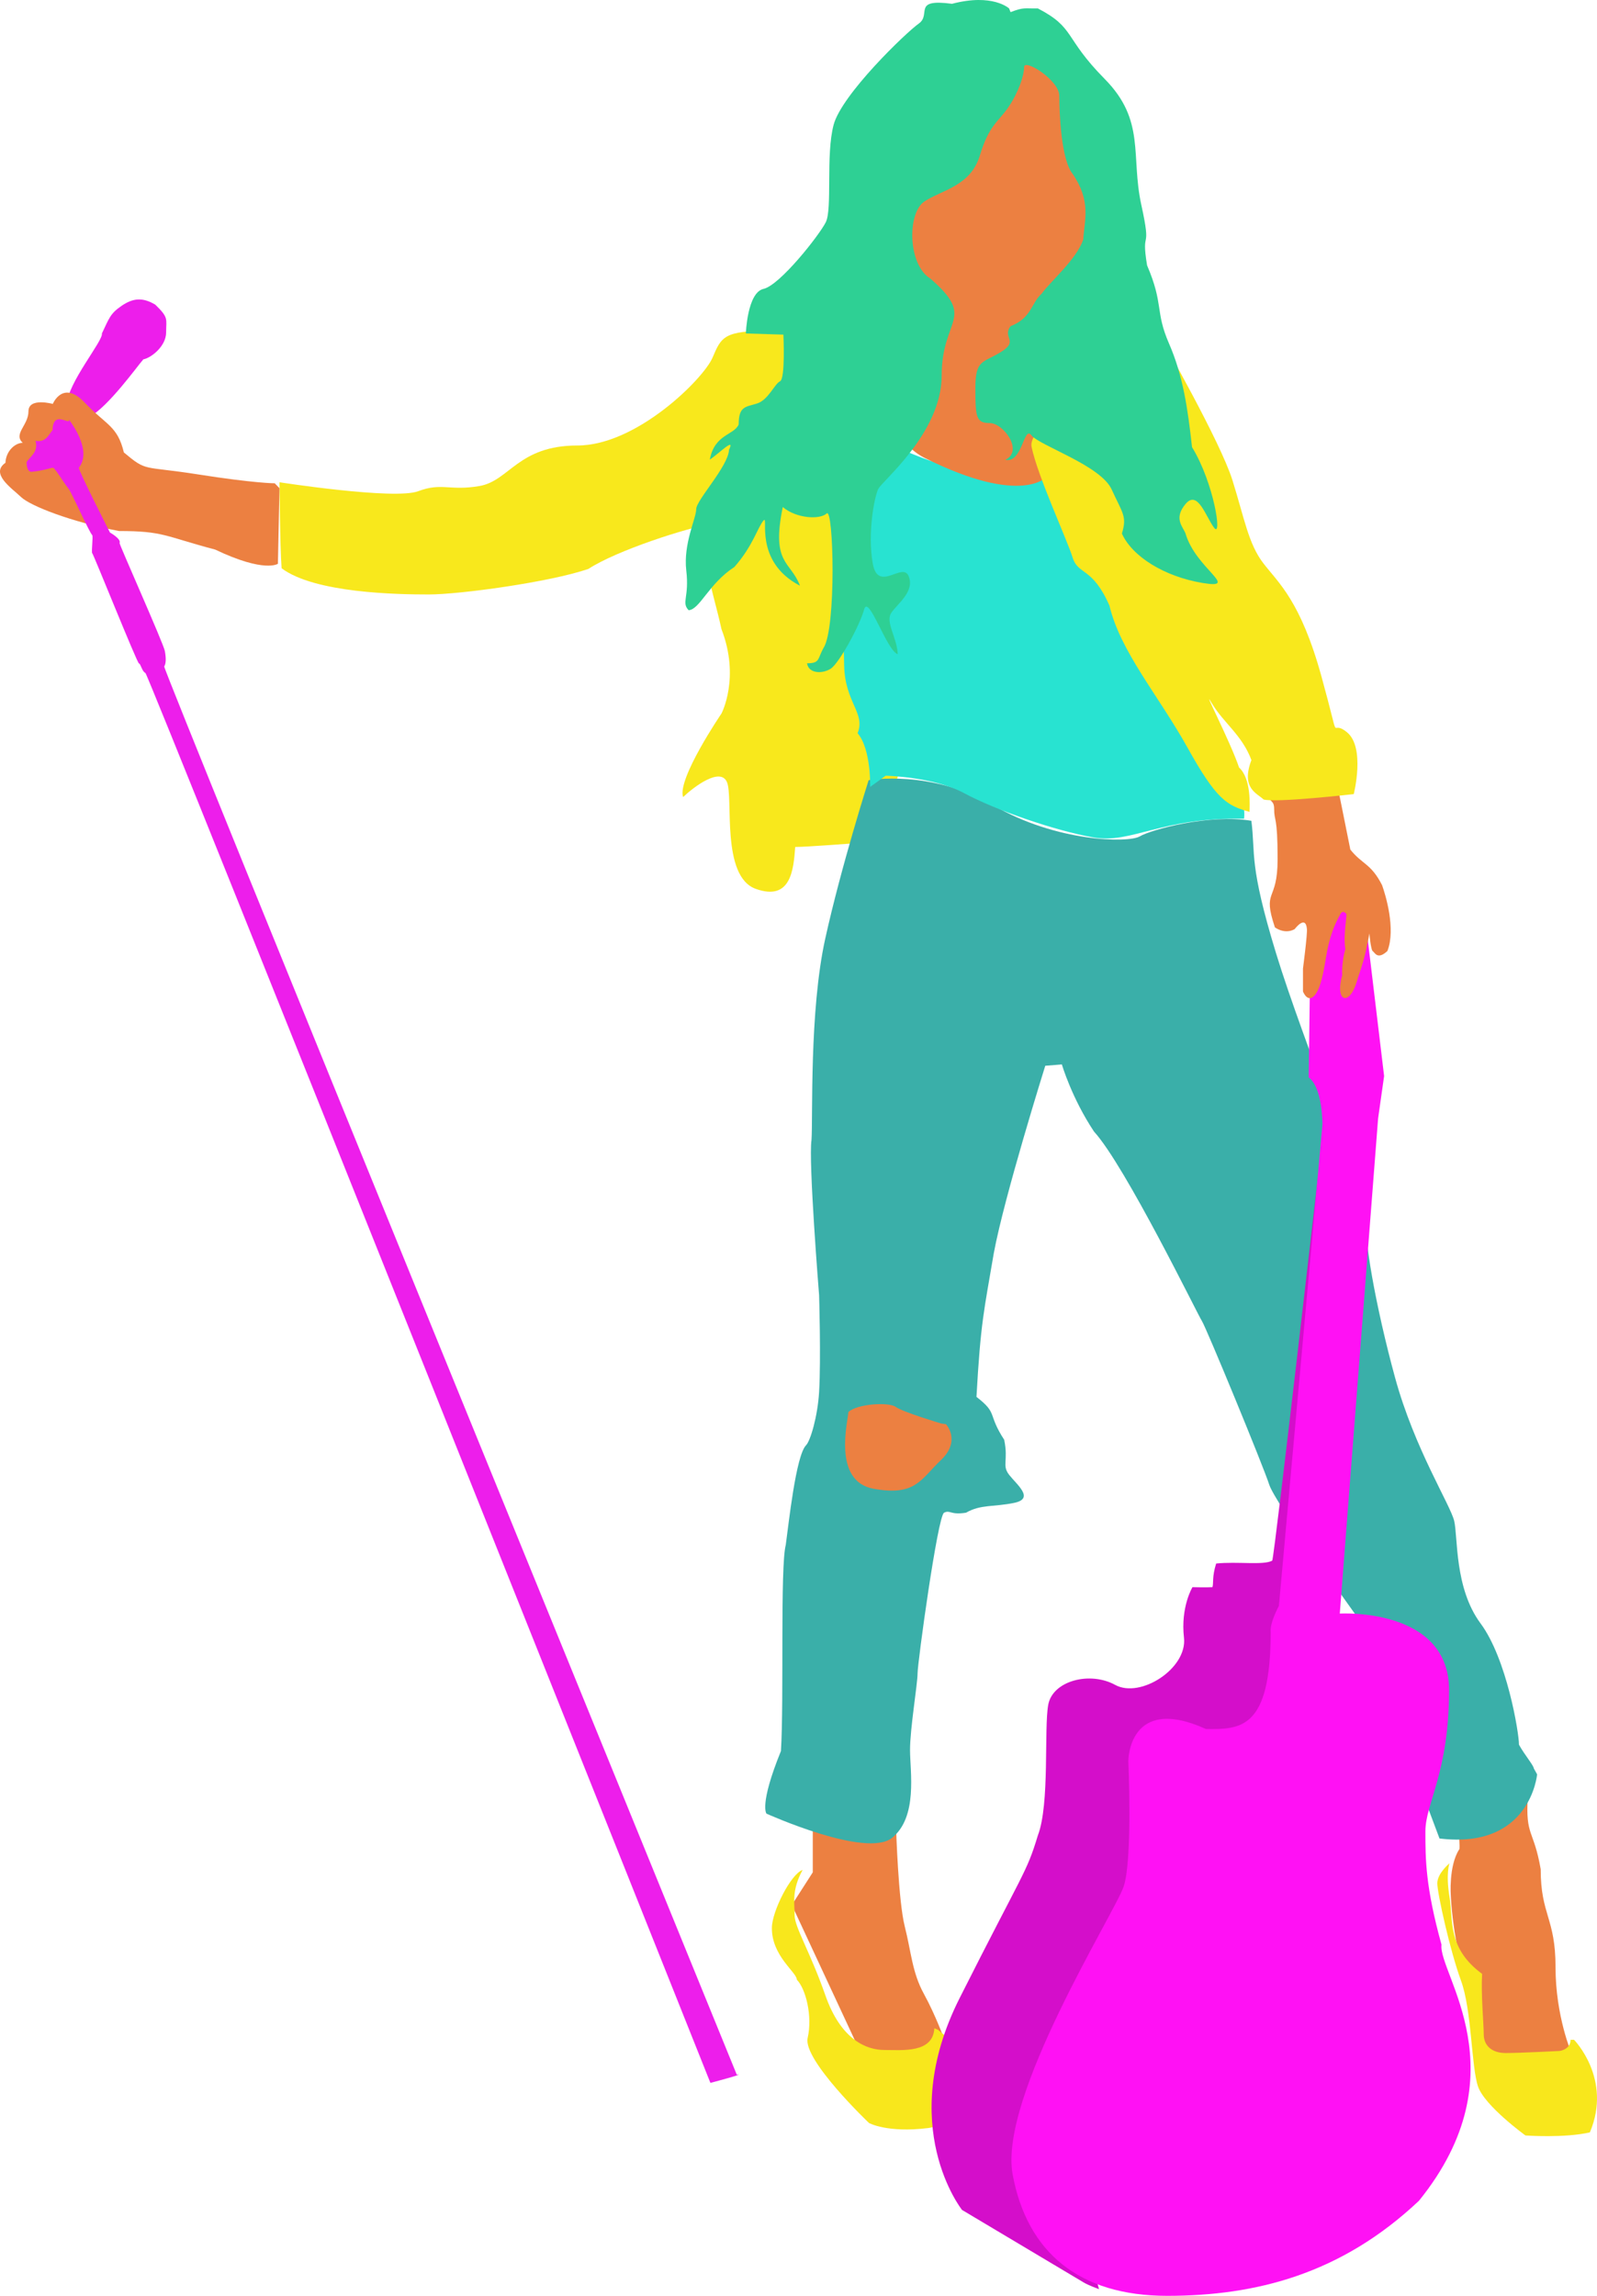 <?xml version="1.0" encoding="UTF-8" standalone="no"?>
<svg width="240px" height="345px" viewBox="0 0 240 345" version="1.1" xmlns="http://www.w3.org/2000/svg" xmlns:xlink="http://www.w3.org/1999/xlink" xmlns:sketch="http://www.bohemiancoding.com/sketch/ns">
    <title>Artboard 9</title>
    <description>Created with Sketch (http://www.bohemiancoding.com/sketch)</description>
    <defs></defs>
    <g id="Page-1" stroke="none" stroke-width="1" fill="none" fill-rule="evenodd" sketch:type="MSPage">
        <g id="Artboard-9" sketch:type="MSArtboardGroup" transform="translate(-542, -1728)">
            <g id="Countrygirl" sketch:type="MSLayerGroup" transform="translate(662, 1900.5) scale(-1, 1) translate(-662, -1900.5) translate(542, 1728)">
                <path d="M105.327,274.895 C105.327,274.895 105.006,285.649 104.029,289.5 C103.051,293.352 102.935,296.384 101.146,299.642 C99.356,302.899 98,306.696 98,306.696 L109.946,310 L121,286.261 L117.854,281.359 L117.854,274 L106.633,274.373" id="Path-43" fill="#EC8041" sketch:type="MSShapeGroup"></path>
                <path d="M111.418,126.709 C111.418,126.709 118.8,127.276 120.494,127.276 C120.749,130.713 121.144,135.45 126.415,133.575 C131.686,131.701 129.758,119.858 130.751,117.533 C131.744,115.208 135.774,118.275 137.344,119.778 C138.271,117.053 131.576,107.223 131.576,107.223 C131.576,107.223 128.744,101.86 131.576,94.543 C132.92,88.353 135.09,83.463 132.92,78.704 C136.621,79.269 147.318,82.706 151.581,85.496 C157.4,87.487 170.922,89.332 175.58,89.332 C180.237,89.332 192.702,89.138 197.679,85.394 C197.934,82.074 198,72.469 198,72.469 C198,72.469 180.704,75.157 177.149,73.813 C173.593,72.469 172.454,73.813 167.942,73.035 C163.431,72.258 162.152,66.947 153.231,66.947 C144.309,66.947 134.265,56.906 132.92,53.745 C131.576,50.584 131.212,49.698 124.188,49.698 C117.164,49.698 104.686,49 104.686,49 L102,107.104 L108.417,127.085" id="Path-46" fill="#F8E81C" sketch:type="MSShapeGroup"></path>
                <path d="M10.399,270 C12.524,271.924 13.926,274.024 20.722,274.295 C20.942,274.304 20.491,277.934 20.722,277.934 C22.305,280.407 21.971,284.869 21.971,284.869 C21.971,284.869 21.598,294.332 18.486,300.035 C17.48,306.305 15.726,312 15.726,312 L3,310.103 L3.82,308.57 C3.82,308.57 6.232,302.979 6.232,295.598 C6.232,288.218 8.461,287.791 8.461,280.893 C9.509,274.846 10.771,276.022 10.399,270 Z" id="Path-39" fill="#EC8041" sketch:type="MSShapeGroup"></path>
                <path d="M9,266.63 C9,266.63 9.979,277.95 23.67,276.272 L36.266,242.673 C36.266,242.673 48.412,225.778 49.258,223.101 C50.105,220.424 58.728,199.503 59.375,198.511 C60.022,197.52 70.889,175.197 75.59,170.044 C78.95,164.994 80.421,159.954 80.421,159.954 L82.916,160.155 C82.916,160.155 89.086,179.844 90.646,188.292 C92.114,196.933 92.632,198.691 93.254,209.913 C89.966,212.457 91.67,212.384 89.087,216.359 C88.429,219.543 89.481,220.172 88.337,221.636 C87.193,223.101 84.483,225.188 87.564,225.834 C90.646,226.479 92.603,226.038 94.825,227.318 C97.239,227.701 97.173,226.848 98.125,227.318 C99.078,227.789 102.106,249.865 102.106,251.458 C102.106,253.052 103.239,259.735 103.239,262.966 C103.239,266.197 102.04,273.013 105.92,276.164 C109.801,279.315 124.806,272.543 124.806,272.543 C124.806,272.543 125.959,271.296 122.638,263.13 C122.167,255.428 122.77,235.428 121.916,232.168 C121.479,229.005 120.39,218.725 118.867,217.186 C118.216,216.528 117.12,212.856 116.904,209.168 C116.613,204.224 116.904,194.632 116.904,194.632 C116.904,194.632 118.525,174.476 118.046,171.3 C117.815,167.985 118.396,152.001 115.983,141.064 C113.57,130.127 109.461,117.249 109.461,117.249 C109.461,117.249 100.135,115.547 90.689,121.039 C81.242,126.531 70.434,126.702 68.717,125.685 C67,124.667 58.191,122.275 51.941,123.343 C51.297,128.427 52.353,129.756 48.237,143.235 C44.12,156.714 33.963,181.252 34.58,183.291 C35.198,185.329 33.266,196.353 30.342,207.038 C27.418,217.723 22.031,226.134 21.461,228.555 C20.89,230.976 21.439,238.643 17.499,243.953 C13.559,249.263 11.726,260.347 11.726,262.178 C10.909,263.67 9.504,265.325 9.504,265.73" id="Path-40" fill="#3AAFA9" sketch:type="MSShapeGroup"></path>
                <path d="M97.831,214.023 C97.831,214.023 95.528,216.49 98.59,219.406 C101.653,222.322 102.393,224.858 108.702,223.723 C115.012,222.588 112.511,213.37 112.511,212.202 C111.23,210.954 106.448,210.648 105.376,211.425 C104.303,212.202 98.562,213.91 98.562,213.91" id="Path-41" fill="#EC8041" sketch:type="MSShapeGroup"></path>
                <path d="M99.586,304.796 C99.793,308.563 104.395,308.056 107.087,308.056 C109.779,308.056 113.616,306.532 115.955,299.859 C118.293,293.186 120.587,289.617 120.587,287.786 C120.587,285.956 121.053,284.052 119.382,281 C121.128,281.58 124,287.224 124,289.718 C124.026,293.945 120.253,296.381 120.253,297.489 C118.916,298.853 117.866,302.955 118.624,306.244 C119.382,309.533 109.407,319.025 109.407,319.025 C109.407,319.025 106.686,320.549 100.521,319.787 C94.356,319.025 95.021,308.355 95.021,308.355 L99.057,305.012" id="Path-42" fill="#F8E71C" sketch:type="MSShapeGroup"></path>
                <path d="M74.837,344 C74.837,344 76.389,343.44 77.141,342.991 C80.369,341.068 95.422,332.092 95.422,332.092 C95.422,332.092 105.469,319.476 95.795,300.277 C86.12,281.078 85.749,281.507 84.035,275.833 C82.216,271.128 83.129,259.783 82.468,256.175 C81.807,252.567 76.212,251.108 72.413,253.191 C68.615,255.273 61.544,250.726 62.07,246.103 C62.596,241.479 60.795,238.508 60.795,238.508 C60.795,238.508 58.621,238.56 57.791,238.508 C57.6,237.905 57.871,236.966 57.234,234.955 C54.04,234.62 50.083,235.247 48.805,234.517 C48.439,233.653 41.38,172 41.38,172 L37,173.26 L52.566,292.169 L75.94,340.013" id="Path-36" fill="#D40ECA" sketch:type="MSShapeGroup"></path>
                <path d="M23.369,292.23 C23.908,296.487 11.231,311.49 26.749,330.706 C38.464,341.763 51.315,345 64.589,345 C77.863,345 85.643,338.438 87.814,326.78 C89.984,315.122 72.486,287.501 71.131,283.487 C69.776,279.473 70.432,264.622 70.432,264.622 C70.432,264.622 70.432,254.546 58.775,259.819 C53.524,259.893 49.042,259.819 49.042,245.276 C49.187,243.819 47.803,241.32 47.803,241.32 L41.261,168.98 C41.261,168.98 41.217,163.428 43.33,161.905 C43.301,158.756 42.952,135 42.952,135 L35.039,136.274 L31.994,161.7 L32.897,168.071 L38.654,242.473 C38.654,242.473 22.232,241.52 22.232,253.955 C22.232,266.389 25.788,270.989 25.788,275.178 C25.788,279.366 25.788,283.487 23.369,292.23 Z" id="Path-35" fill="#FF11F4" sketch:type="MSShapeGroup"></path>
                <path d="M109.233,118.251 C109.233,118.251 109.066,112.594 111.122,110.178 C109.882,107.162 113.034,105.59 113.14,99.966 C113.461,82.833 114,66 114,66 L103.987,67.752 C103.987,67.752 88.805,74.635 85.03,69.292 C78.974,70.051 69.71,84.183 69.71,84.183 C69.71,84.183 52.04,115.665 53.041,123.03 C65.525,122.775 69.935,126.863 75.736,125.833 C81.525,124.807 90.414,121.717 95.064,119.212 C99.713,116.708 106.899,116.57 106.899,116.57" id="Path-44" fill="#28E3D1" sketch:type="MSShapeGroup"></path>
                <path d="M39.437,115.722 C39.24,111.874 50,111.958 50,116.923 C49.644,121.294 48.517,119.692 48.517,121.594 C48.517,123.496 47.999,122.486 47.999,129.114 C47.999,135.742 50.353,133.507 48.404,139.362 C46.69,140.511 45.415,139.601 45.415,139.601 C45.415,139.601 43.787,137.408 43.593,139.601 C43.516,140.472 44.186,145.525 44.186,145.548 C44.186,145.81 44.186,148.99 44.186,148.99 C44.186,148.99 43.495,150.803 42.431,149.571 C41.793,148.832 41.287,147.37 40.763,144.064 C40.239,140.758 39.413,138.847 38.536,137.31 C38.167,136.75 37.825,137.188 37.689,137.31 C37.518,137.463 38.165,140.391 37.821,142.644 C38.161,143.721 38.371,145.563 38.288,146.535 C39.437,150.616 37.21,151.211 36.119,147.569 C35.662,146.045 35.625,146.163 35.111,144.377 C34.579,142.534 34.21,140.271 34.21,140.271 C34.21,140.271 33.985,142.728 33.721,142.909 C33.38,143.142 33.002,144.304 31.499,142.909 C30.195,139.601 31.802,134.393 32.302,133.008 C33.963,129.745 35.292,129.903 37.069,127.669 C37.821,123.832 39.24,116.923 39.24,116.923" id="Path-37" fill="#EC8041" sketch:type="MSShapeGroup"></path>
                <path d="M3.45,306.523 C3.45,306.523 -2.328,312.389 1.071,320.434 C4.869,321.319 10.75,320.902 10.75,320.902 C10.75,320.902 16.864,316.475 17.878,313.549 C18.892,310.623 18.808,302.077 20.443,297.621 C22.079,293.165 24,284.507 24,283.006 C24,281.505 22.167,280 22.167,280 C22.167,280 22.749,281.523 22.167,285.032 C21.585,288.542 22.535,292.739 17.267,296.62 C17.45,299.745 17.022,304.071 17.022,305.691 C17.022,307.311 15.906,308.512 13.718,308.512 C11.53,308.512 5.594,308.2 5.594,308.2 C5.594,308.2 3.973,307.988 3.973,306.523" id="Path-38" fill="#F8E71C" sketch:type="MSShapeGroup"></path>
                <path d="M82.712,71.64 C82.712,71.64 86.391,76.117 101.018,68.826 C115.644,61.534 102.75,16.547 102.75,16.547 L84.643,6 L74.112,18.837 L73,44.881 L80.533,71.256" id="Path-47" fill="#EC8041" sketch:type="MSShapeGroup"></path>
                <path d="M36.556,119.332 C36.556,119.332 48.464,120.683 50.122,120.132 C51.017,119.228 53.568,118.504 51.934,114.219 C53.342,110.441 56.128,108.642 57.881,105.683 C59.634,102.725 55.145,111.336 53.789,115.343 C51.934,117.018 52.198,121.101 52.22,122 C55.681,121.043 57.206,120.129 61.555,112.319 C65.904,104.509 71.632,97.916 73.267,91.013 C75.841,85.146 77.982,86.444 78.803,83.783 C79.625,81.121 84.069,71.542 84.971,67.162 C85.873,62.782 65.391,51 65.391,51 C65.391,51 56.605,66.359 54.794,72.139 C52.983,77.919 52.388,81.734 50.122,84.671 C47.856,87.607 44.535,90.312 41.403,101.676 C38.271,113.04 40.369,107.756 37.575,110.037 C34.781,112.319 36.556,119.332 36.556,119.332 Z" id="Path-45" fill="#F8E81C" sketch:type="MSShapeGroup"></path>
                <path d="M216.664,45.781 C218.57,44.644 220.016,44.787 221.731,45.959 C223.447,47.132 223.589,47.813 224.686,50.112 C224.443,51.17 229.89,57.581 229.973,60.86 C230.199,61.08 228.992,63.999 226.538,62.642 C223.667,61.054 219.402,55.066 218.458,54.001 C217.272,53.777 215.035,52.022 215.035,49.953 C215.035,47.884 214.618,47.763 216.664,45.781 Z" id="Path-50" fill="#ED1EEB" sketch:type="MSShapeGroup"></path>
                <path d="M198,73.362 L198.235,84.719 C198.235,84.719 200.201,86.14 207.655,82.59 C215.279,80.574 215.404,79.799 222.115,79.799 C229.298,78.43 235.443,76.026 236.834,74.694 C238.224,73.362 241.528,71.182 239.181,69.544 C239.115,67.788 237.738,66.545 236.583,66.545 C238.048,65.191 235.722,63.925 235.722,61.804 C235.722,59.683 232.065,60.696 232.065,60.696 C232.065,60.696 230.571,57.034 227.296,60.472 C224.021,63.911 222.344,63.978 221.387,67.989 C217.847,70.951 218.686,69.961 210.216,71.293 C201.746,72.625 198.713,72.625 198.713,72.625" id="Path-49" fill="#EC8041" sketch:type="MSShapeGroup"></path>
                <path d="M88.353,1.268 C88.353,1.268 90.792,-1.04 96.931,0.571 C102.984,-0.238 99.976,2.167 101.923,3.541 C103.871,4.916 113.52,14.213 114.725,18.767 C115.93,23.32 114.884,31.409 115.911,33.419 C116.939,35.429 122.806,42.863 125.255,43.411 C127.704,43.96 127.911,50.112 127.911,50.112 L122.272,50.284 C122.272,50.284 121.954,56.917 122.775,57.297 C123.595,57.677 124.513,60.075 126.212,60.627 C127.911,61.179 128.991,60.978 128.991,63.781 C129.678,65.418 132.636,65.221 133.326,69.069 C131.855,68.075 129.475,65.63 130.44,67.582 C130.554,70.089 135.374,75.148 135.374,76.515 C135.374,77.881 137.337,81.688 136.864,85.741 C136.39,89.794 137.644,90.514 136.509,91.702 C134.812,91.574 133.501,87.718 129.639,85.204 C126.841,82.042 126.124,79.213 125.255,78.219 C124.387,77.225 126.888,84.327 119.782,88.014 C121.194,84.264 124.136,84.808 122.362,76.195 C120.34,77.916 116.798,78.124 115.761,77.159 C114.725,76.195 114.291,94.365 116.238,97.366 C117.166,99.022 116.744,99.672 118.714,99.672 C118.496,101.226 116.43,101.302 115.159,100.487 C113.888,99.672 110.784,93.972 110.137,91.578 C109.49,89.184 106.744,97.791 105.085,98.307 C105.184,95.81 106.999,93.475 106.042,92.075 C105.085,90.676 102.539,88.914 103.433,86.612 C104.327,84.309 108.063,89.206 108.85,84.631 C109.638,80.055 108.606,74.709 108.019,73.484 C107.431,72.26 98.483,65.052 98.483,56.416 C98.483,47.779 93.224,47.902 100.187,41.861 C103.598,39.774 103.679,31.994 101.081,30.276 C98.483,28.558 94.134,27.976 92.748,23.371 C91.362,18.767 89.962,18.316 88.457,16.105 C86.953,13.894 86.099,11.389 86.099,10.073 C86.099,8.758 80.804,12.028 80.804,14.415 C80.804,16.802 80.563,23.954 78.801,26.128 C75.97,30.277 77.034,33.072 77.211,36.018 C78.246,39.004 82.112,42.26 83.457,44.132 C85.08,45.594 84.931,47.752 88.128,49.018 C89.44,50.751 86.82,51.19 89.558,52.885 C92.297,54.581 93.42,53.978 93.42,58.323 C93.42,62.669 93.313,63.576 91.262,63.576 C89.211,63.576 86.121,67.755 88.919,69.1 C86.321,69.656 86.169,63.871 84.991,65.413 C83.812,66.955 74.594,69.93 72.942,73.545 C71.29,77.159 70.603,77.587 71.401,80.178 C69.844,83.647 64.98,86.659 59.26,87.605 C53.539,88.551 60.302,85.455 61.835,80.178 C62.231,79.133 63.668,77.925 61.835,75.735 C60.002,73.545 58.798,77.642 57.541,79.309 C56.285,80.975 57.556,72.581 60.86,67.194 C61.507,61.356 62.212,56.459 64.323,51.609 C66.433,46.759 65.08,45.801 67.615,39.873 C68.569,34.061 66.854,38.216 68.48,30.794 C70.106,23.371 67.8,18.125 73.994,11.854 C80.188,5.583 78.358,4.214 84.024,1.268 C86.06,1.305 86.11,1.042 88.128,1.824" id="Path-48" fill="#2ED094" sketch:type="MSShapeGroup"></path>
                <path d="M229.64,73.524 C229.245,74.03 226.572,80.012 226.142,80.408 C225.977,80.56 226.293,83.031 226.142,83.123 C225.975,83.226 219.377,99.696 219.114,99.704 C218.863,99.712 218.662,100.912 218.148,101.127 C217.687,101.321 133.239,313 133.239,313 C133.239,313 127.723,311.55 129.275,311.771 C137.28,292.053 215.555,100.541 215.322,100.157 C215.076,99.753 215.005,99.033 215.226,97.834 C215.441,96.672 222.105,81.779 222.028,81.605 C221.752,80.979 223.47,80.028 223.47,80.028 C223.47,80.028 228.326,70.52 228.14,70.279 C226.246,67.828 228.898,64.054 229.64,63.038 C229.404,64.061 232.025,61.469 232.105,64.642 C232.583,65.103 233.012,66.564 234.669,66.242 C234.162,67.928 235.556,68.679 236,69.433 C236,71.262 235.042,70.864 235.042,70.864 C235.042,70.864 234.266,70.864 232.105,70.279 C231.782,70.192 230.691,72.176 229.64,73.524 Z" id="Path-50" fill="#ED1EEB" sketch:type="MSShapeGroup"></path>
            </g>
        </g>
    </g>
</svg>
